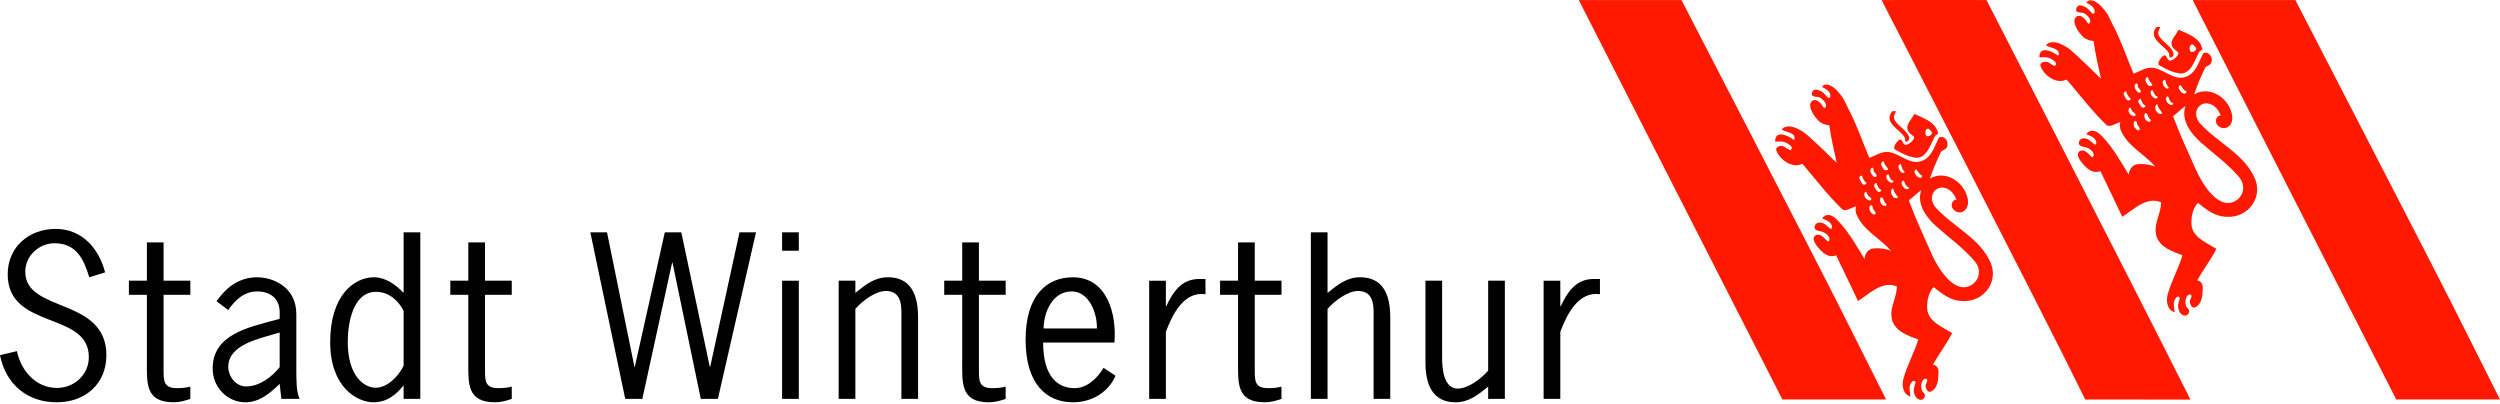 <?xml version="1.0" encoding="UTF-8" standalone="no"?> <svg xmlns="http://www.w3.org/2000/svg" xmlns:xlink="http://www.w3.org/1999/xlink" width="260px" height="42px" viewBox="0 0 260 42" version="1.1"><title>logo_stadt_winterthur</title><desc>Created with Sketch.</desc><defs></defs><g id="Page-1" stroke="none" stroke-width="1" fill="none" fill-rule="evenodd"><g id="iPad-Portrait" transform="translate(-45, -47)"><g id="logo_stadt_winterthur" transform="translate(45, 47)"><g id="Loi" transform="translate(163.647, 0)" fill="#FF1900"><path d="M42.947,0.004 C42.947,0.004 57.264,27.837 64.159,41.559 C60.577,41.55 56.997,41.55 53.497,41.55 L53.225,41.559 C49.108,33.129 32.037,0.005 32.037,0.005 C32.037,0.005 39.3,-0.006 42.947,0.004" id="Fill-1"></path><path d="M27.491,31.568 L32.505,41.542 C31.804,41.55 21.721,41.542 21.721,41.542 C14.707,27.824 0.546,0.004 0.546,0.004 L11.229,0.004 C11.229,0.004 27,30.515 27.491,31.568" id="Fill-4"></path><path d="M91.335,31.568 L96.35,41.542 L85.563,41.542 C78.551,27.824 64.391,0.004 64.391,0.004 L75.071,0.004 C75.071,0.004 90.842,30.515 91.335,31.568" id="Fill-6"></path><path d="M33.381,11.918 C33.422,11.792 33.561,11.624 33.485,11.568 C33.445,11.54 33.257,11.543 33.185,11.568 C33.109,11.595 33.093,11.629 33.058,11.682 C32.323,12.773 33.849,13.426 34.396,14.21 C34.481,14.333 34.481,14.47 34.491,14.613 C34.496,14.677 34.543,14.762 34.644,14.746 C34.826,14.715 34.941,14.46 34.924,14.366 C34.762,13.591 33.864,13.21 33.438,12.557 C33.318,12.375 33.301,12.138 33.381,11.918" id="Fill-8"></path><path d="M35.492,11.866 C35.435,11.841 35.392,11.933 35.357,11.999 C35.103,12.504 34.615,12.874 34.727,13.449 C34.793,13.784 35.225,14.028 35.343,14.161 C35.395,14.213 35.435,14.249 35.423,14.317 C35.377,14.613 34.927,14.992 34.592,15.058 C34.225,15.13 34.227,14.402 33.927,14.527 C33.629,14.655 33.139,15.385 33.445,15.555 C34.37,16.067 34.698,16.238 35.45,16.384 C36.68,16.624 37.123,15.044 37.564,14.2 C37.65,14.036 37.942,13.982 37.911,13.839 C37.663,12.705 36.49,12.331 35.492,11.866 M36.816,14.171 C36.599,14.151 36.568,13.871 36.605,13.652 C36.636,13.475 36.827,13.29 36.995,13.446 C37.123,13.566 37.313,13.701 37.276,13.865 C37.24,14.059 36.989,14.183 36.816,14.171" id="Fill-10"></path><path d="M43.406,27.389 C42.314,24.791 39.572,23.656 37.692,21.616 C37.295,21.184 37.107,20.528 37.435,20.016 C37.648,19.683 37.986,19.484 38.387,19.511 C39.115,19.56 39.595,20.135 39.834,20.799 C39.67,20.738 39.541,20.854 39.471,20.94 C39.272,21.183 39.295,21.567 39.499,21.779 C39.815,22.119 40.309,22.223 40.688,21.879 C41.098,21.504 41.08,20.924 40.938,20.434 C40.464,18.796 38.61,17.681 37.062,18.572 C37.382,17.61 37.757,16.754 38.206,15.809 C38.283,15.64 38.578,15.608 38.726,15.457 C39.029,15.145 38.92,14.504 38.491,14.294 C38.295,14.198 38.052,14.212 37.966,14.382 C37.51,15.292 37.229,16.371 36.216,16.743 C35.025,17.182 34.049,16.061 32.899,15.828 C32.09,15.663 31.478,16.177 30.761,16.417 C30.039,14.715 29.456,12.952 28.585,11.317 C28.328,10.833 28.161,10.327 27.788,9.871 C27.528,9.552 27.314,9.289 26.985,9.053 C26.7,8.854 26.133,8.591 25.842,9.036 C26.251,9.246 26.769,9.527 26.71,10.023 C26.694,10.151 26.612,10.251 26.442,10.141 C26.17,9.852 25.974,9.558 25.587,9.411 C25.39,9.333 25.108,9.246 24.931,9.419 C24.79,9.558 24.708,9.859 24.879,9.974 C25.107,10.121 25.425,10.012 25.674,10.176 C25.988,10.376 26.268,10.671 26.26,11.035 C26.255,11.112 26.118,11.268 26.055,11.216 C25.911,11.103 25.81,10.853 25.628,10.676 C25.353,10.41 25.014,10.281 24.749,10.558 C24.316,11.012 24.962,12.054 25.485,12.565 C25.786,12.86 26.173,12.99 26.603,13.027 C26.768,14.325 27.104,15.657 27.372,16.936 C26.922,16.54 26.564,16.131 26.164,15.764 C25.764,15.399 25.374,15.009 24.968,14.639 C24.523,14.236 24.12,13.819 23.565,13.525 C23.082,13.271 22.62,13.056 22.082,13.187 C21.903,13.23 21.592,13.424 21.692,13.488 C22.037,13.715 22.539,13.726 22.868,14.03 C23.025,14.174 23.051,14.658 22.845,14.504 C22.287,14.086 21.016,13.508 20.967,14.645 C20.959,14.816 21.24,14.692 21.526,14.707 C21.814,14.723 22.137,14.825 22.334,14.977 C22.49,15.093 22.669,15.169 22.693,15.373 C22.71,15.515 22.577,15.657 22.488,15.613 C22.164,15.448 21.916,15.152 21.548,15.18 C21.245,15.201 20.999,15.394 21.092,15.65 C21.458,16.638 22.771,17.56 23.796,17.029 C25.163,18.612 26.414,20.285 27.926,21.744 C28.257,22.065 28.898,21.599 29.391,21.452 C29.294,21.758 29.319,22.044 29.438,22.319 C30.137,23.974 31.882,24.771 33.017,26.086 C32.46,25.86 31.845,25.786 31.246,25.831 C30.636,25.874 30.285,26.392 30.266,26.94 C29.464,25.618 28.716,24.282 27.661,23.122 C27.265,22.686 26.575,21.964 25.916,22.618 C25.879,22.651 25.862,22.725 25.917,22.748 C26.321,22.893 26.746,23.066 26.879,23.509 C26.927,23.67 26.823,23.859 26.726,23.794 C26.323,23.511 26.031,23.043 25.439,23.162 C25.108,23.229 24.919,23.726 25.222,23.913 C25.449,24.054 25.778,24.037 26.024,24.162 C26.187,24.243 26.693,24.551 26.61,24.974 C26.598,25.028 26.499,25.146 26.424,25.097 C26.237,24.971 25.66,24.109 25.139,24.503 C24.657,24.869 25.322,25.635 25.714,26.046 C26.122,26.479 26.702,26.817 27.314,26.556 C28.062,28.146 28.849,29.716 29.591,31.308 C30.784,30.537 32.075,29.185 33.623,29.784 C33.642,31.022 32.739,32.137 33.167,33.378 C33.56,34.519 34.814,34.917 35.854,35.306 C35.435,36.676 34.738,37.91 34.328,39.314 C34.121,40.028 34.213,40.967 35.031,41.24 C34.973,40.49 34.802,40.171 35.219,39.69 C35.351,39.536 35.612,39.622 35.557,39.817 C35.444,40.242 35.282,40.587 35.485,41.081 C35.611,41.38 35.878,41.601 36.172,41.581 C36.365,41.57 36.515,41.356 36.542,41.183 C36.588,40.876 36.281,40.822 36.212,40.545 C36.134,40.232 36.116,39.949 36.278,39.638 C36.357,39.485 36.483,39.388 36.636,39.374 C36.706,39.403 36.733,39.415 36.749,39.446 C36.886,39.674 36.596,39.877 36.613,40.117 C36.629,40.44 36.856,40.853 37.148,40.729 C37.902,40.406 37.948,39.417 37.957,38.647 C37.962,38.303 37.764,37.973 37.379,37.924 C38.001,36.803 38.794,35.789 39.376,34.645 C38.35,33.998 36.854,33.426 36.782,32.103 C36.74,31.36 36.899,30.431 37.452,29.855 C38.189,30.436 38.913,31.055 39.895,31.245 C41.017,31.465 42.135,31.175 42.906,30.306 C43.66,29.457 43.793,28.31 43.406,27.389 M35.618,17.612 C35.752,17.653 35.894,18.123 36.276,18.279 C36.233,18.369 36.195,18.499 36.105,18.499 C35.842,18.499 35.666,18.303 35.524,18.08 C35.366,17.832 35.554,17.59 35.618,17.612 M32.056,16.873 C32.09,16.812 32.254,16.719 32.269,16.804 C32.327,17.116 32.554,17.333 32.713,17.558 C32.781,17.658 32.424,17.806 32.281,17.63 C32.101,17.411 31.902,17.147 32.056,16.873 M30.893,17.626 C30.902,17.577 30.946,17.437 31.078,17.44 C31.258,17.465 31.176,17.667 31.2,17.757 C31.255,17.962 31.549,18.058 31.518,18.314 C31.512,18.354 31.425,18.389 31.361,18.402 C31.309,18.413 31.243,18.384 31.205,18.347 C30.984,18.133 30.827,17.916 30.893,17.626 M29.733,18.526 C29.697,18.386 29.854,18.216 30.033,18.288 C29.972,18.369 30.16,18.678 30.207,18.736 C30.337,18.909 30.296,18.93 30.49,19.014 C30.412,19.239 30.148,19.267 30.03,19.106 C29.898,18.926 29.788,18.737 29.733,18.526 M30.29,20.025 C30.316,19.973 30.432,19.909 30.463,19.992 C30.515,20.126 30.576,20.23 30.645,20.346 C30.74,20.504 31.047,20.524 30.954,20.765 C30.935,20.813 30.847,20.859 30.795,20.85 C30.432,20.779 30.111,20.4 30.29,20.025 M30.79,21.831 C30.752,21.643 30.77,21.258 31.024,21.366 C31.127,21.409 31.076,21.616 31.185,21.772 C31.284,21.912 31.425,22.064 31.416,22.137 C31.361,22.581 30.847,22.101 30.79,21.831 M31.446,19.701 C31.376,19.565 31.263,19.435 31.255,19.293 C31.243,19.179 31.455,18.936 31.512,19.068 C31.636,19.342 31.692,19.608 32.026,19.768 C31.891,20.082 31.588,19.972 31.446,19.701 M32.087,21.288 C31.9,21.129 31.839,20.836 31.917,20.58 C31.926,20.55 31.991,20.515 32.023,20.524 C32.251,20.59 32.251,20.842 32.347,21.013 C32.413,21.137 32.479,21.131 32.566,21.269 C32.48,21.55 32.211,21.4 32.087,21.288 M32.775,18.861 C32.569,18.684 32.479,18.468 32.561,18.245 C32.578,18.19 32.739,18.086 32.775,18.182 C32.879,18.447 32.974,18.756 33.283,18.811 C33.194,19.091 32.974,19.028 32.775,18.861 M33.291,20.516 C33.067,20.304 32.899,19.94 33.127,19.641 C33.168,19.588 33.252,19.605 33.257,19.637 C33.301,19.972 33.548,20.213 33.704,20.456 C33.818,20.632 33.445,20.666 33.291,20.516 M33.84,17.544 C33.782,17.359 33.684,17.168 34.049,17.05 C34.124,17.437 34.219,17.652 34.456,17.892 C34.465,17.901 34.328,17.991 34.27,17.983 C34.072,17.956 33.896,17.73 33.84,17.544 M34.231,19.354 C34.147,19.201 34.066,19.039 34.156,18.892 C34.193,18.831 34.346,18.731 34.375,18.825 C34.464,19.137 34.621,19.433 34.916,19.514 C34.774,19.857 34.36,19.585 34.231,19.354 M41.903,29.148 C41.698,29.448 41.415,29.67 41.072,29.79 C39.465,30.358 37.929,27.951 37.243,26.409 C36.409,24.531 35.579,22.758 34.869,20.834 C35.328,20.507 35.681,20.118 36.169,19.773 C35.649,21.207 36.681,22.607 37.721,23.535 C39.076,24.75 40.513,25.751 41.728,27.172 C42.212,27.733 42.326,28.53 41.903,29.148" id="Fill-12"></path><path d="M60.863,3.159 C60.906,3.032 61.043,2.865 60.968,2.809 C60.929,2.78 60.739,2.783 60.667,2.809 C60.591,2.833 60.575,2.868 60.539,2.923 C59.808,4.011 61.334,4.668 61.88,5.451 C61.961,5.572 61.961,5.71 61.973,5.852 C61.978,5.918 62.025,6.002 62.126,5.985 C62.311,5.955 62.424,5.698 62.406,5.607 C62.246,4.83 61.348,4.45 60.92,3.797 C60.799,3.615 60.786,3.379 60.863,3.159" id="Fill-14"></path><path d="M62.977,3.104 C62.922,3.078 62.874,3.171 62.84,3.238 C62.585,3.742 62.099,4.113 62.21,4.688 C62.275,5.022 62.706,5.266 62.825,5.399 C62.876,5.454 62.918,5.487 62.908,5.555 C62.862,5.851 62.412,6.227 62.076,6.296 C61.709,6.368 61.71,5.638 61.41,5.765 C61.112,5.893 60.623,6.626 60.929,6.794 C61.852,7.304 62.181,7.476 62.932,7.62 C64.163,7.859 64.605,6.28 65.049,5.438 C65.135,5.274 65.425,5.22 65.395,5.078 C65.147,3.942 63.974,3.569 62.977,3.104 M64.298,5.407 C64.081,5.392 64.05,5.109 64.088,4.89 C64.119,4.713 64.31,4.531 64.477,4.684 C64.605,4.804 64.792,4.939 64.758,5.103 C64.719,5.297 64.477,5.424 64.298,5.407" id="Fill-16"></path><path d="M70.89,18.63 C69.799,16.032 67.054,14.896 65.174,12.855 C64.778,12.424 64.59,11.768 64.916,11.252 C65.13,10.919 65.471,10.725 65.872,10.751 C66.597,10.8 67.077,11.375 67.314,12.037 C67.153,11.977 67.023,12.092 66.953,12.181 C66.753,12.422 66.779,12.805 66.981,13.02 C67.297,13.358 67.793,13.464 68.17,13.118 C68.58,12.745 68.564,12.164 68.421,11.673 C67.946,10.035 66.09,8.92 64.546,9.813 C64.861,8.848 65.236,7.993 65.688,7.048 C65.766,6.881 66.063,6.848 66.208,6.696 C66.511,6.384 66.401,5.744 65.974,5.534 C65.777,5.436 65.534,5.451 65.451,5.618 C64.992,6.531 64.711,7.611 63.698,7.986 C62.507,8.423 61.534,7.299 60.383,7.068 C59.571,6.904 58.962,7.417 58.243,7.657 C57.523,5.955 56.938,4.191 56.07,2.556 C55.81,2.073 55.643,1.567 55.271,1.111 C55.013,0.793 54.799,0.528 54.465,0.293 C54.184,0.092 53.614,-0.169 53.326,0.279 C53.737,0.485 54.251,0.768 54.195,1.259 C54.178,1.392 54.094,1.49 53.924,1.382 C53.653,1.09 53.456,0.797 53.069,0.651 C52.872,0.576 52.592,0.487 52.416,0.66 C52.274,0.799 52.193,1.099 52.362,1.213 C52.586,1.362 52.907,1.253 53.155,1.412 C53.476,1.617 53.751,1.909 53.74,2.275 C53.739,2.351 53.6,2.506 53.54,2.457 C53.392,2.339 53.294,2.093 53.11,1.915 C52.835,1.651 52.496,1.519 52.231,1.801 C51.798,2.252 52.44,3.296 52.967,3.806 C53.269,4.098 53.653,4.229 54.082,4.266 C54.251,5.565 54.589,6.897 54.855,8.175 C54.404,7.779 54.046,7.369 53.647,7.004 C53.245,6.637 52.856,6.247 52.451,5.878 C52.006,5.474 51.605,5.057 51.049,4.765 C50.565,4.509 50.104,4.297 49.564,4.425 C49.385,4.47 49.076,4.664 49.174,4.73 C49.519,4.954 50.022,4.965 50.351,5.271 C50.509,5.415 50.535,5.898 50.328,5.744 C49.769,5.326 48.501,4.748 48.45,5.884 C48.443,6.057 48.722,5.93 49.01,5.945 C49.298,5.961 49.619,6.066 49.818,6.215 C49.972,6.332 50.151,6.409 50.175,6.615 C50.192,6.753 50.062,6.897 49.969,6.851 C49.648,6.686 49.4,6.392 49.028,6.42 C48.729,6.441 48.482,6.634 48.574,6.889 C48.941,7.879 50.253,8.799 51.28,8.269 C52.647,9.853 53.893,11.526 55.411,12.985 C55.739,13.303 56.38,12.838 56.874,12.69 C56.776,12.998 56.804,13.287 56.919,13.56 C57.622,15.214 59.366,16.014 60.502,17.329 C59.942,17.102 59.329,17.028 58.729,17.07 C58.119,17.113 57.77,17.63 57.751,18.178 C56.948,16.858 56.198,15.523 55.143,14.362 C54.748,13.926 54.057,13.204 53.398,13.854 C53.361,13.892 53.344,13.967 53.401,13.987 C53.803,14.134 54.231,14.307 54.363,14.75 C54.41,14.908 54.306,15.1 54.21,15.033 C53.805,14.75 53.511,14.285 52.924,14.403 C52.592,14.47 52.402,14.967 52.707,15.154 C52.931,15.295 53.262,15.278 53.506,15.402 C53.672,15.484 54.172,15.792 54.091,16.215 C54.08,16.269 53.982,16.385 53.906,16.336 C53.719,16.212 53.141,15.348 52.622,15.743 C52.141,16.11 52.804,16.876 53.196,17.288 C53.607,17.72 54.184,18.057 54.799,17.794 C55.541,19.389 56.331,20.955 57.073,22.549 C58.268,21.778 59.56,20.423 61.105,21.027 C61.123,22.263 60.219,23.375 60.647,24.616 C61.039,25.76 62.296,26.157 63.334,26.545 C62.917,27.915 62.22,29.15 61.811,30.554 C61.605,31.268 61.696,32.207 62.515,32.479 C62.454,31.728 62.287,31.41 62.698,30.93 C62.831,30.777 63.094,30.86 63.041,31.057 C62.928,31.482 62.767,31.826 62.969,32.319 C63.091,32.62 63.362,32.842 63.656,32.822 C63.848,32.811 63.998,32.597 64.026,32.424 C64.07,32.115 63.766,32.062 63.695,31.783 C63.614,31.471 63.594,31.187 63.76,30.876 C63.841,30.725 63.966,30.629 64.119,30.613 C64.191,30.642 64.214,30.653 64.231,30.685 C64.37,30.912 64.078,31.116 64.095,31.358 C64.113,31.682 64.341,32.092 64.63,31.968 C65.382,31.646 65.43,30.658 65.439,29.887 C65.442,29.543 65.246,29.214 64.861,29.163 C65.483,28.045 66.274,27.028 66.855,25.884 C65.834,25.234 64.336,24.665 64.266,23.342 C64.223,22.601 64.382,21.672 64.934,21.094 C65.673,21.674 66.396,22.296 67.375,22.486 C68.501,22.705 69.619,22.416 70.391,21.545 C71.141,20.698 71.277,19.55 70.89,18.63 M63.1,8.851 C63.232,8.893 63.377,9.361 63.76,9.518 C63.717,9.61 63.679,9.738 63.588,9.738 C63.322,9.737 63.149,9.543 63.009,9.319 C62.85,9.072 63.035,8.831 63.1,8.851 M59.537,8.114 C59.574,8.051 59.736,7.96 59.753,8.045 C59.811,8.357 60.034,8.573 60.195,8.799 C60.266,8.894 59.907,9.044 59.762,8.868 C59.583,8.651 59.387,8.388 59.537,8.114 M58.375,8.868 C58.387,8.816 58.43,8.677 58.558,8.682 C58.74,8.708 58.658,8.908 58.684,8.995 C58.737,9.203 59.034,9.298 59,9.553 C58.996,9.592 58.907,9.627 58.843,9.64 C58.791,9.653 58.728,9.625 58.688,9.585 C58.468,9.373 58.31,9.154 58.375,8.868 M57.212,9.764 C57.177,9.625 57.338,9.457 57.518,9.527 C57.455,9.608 57.642,9.916 57.688,9.977 C57.821,10.148 57.781,10.168 57.974,10.254 C57.893,10.477 57.628,10.506 57.515,10.344 C57.382,10.165 57.27,9.978 57.212,9.764 M57.772,11.266 C57.796,11.216 57.916,11.148 57.946,11.231 C57.995,11.367 58.06,11.47 58.128,11.586 C58.222,11.745 58.531,11.763 58.437,12.003 C58.419,12.052 58.329,12.097 58.28,12.089 C57.913,12.02 57.593,11.639 57.772,11.266 M58.274,13.071 C58.235,12.88 58.249,12.496 58.505,12.606 C58.609,12.65 58.558,12.855 58.67,13.014 C58.766,13.152 58.907,13.303 58.898,13.378 C58.843,13.82 58.33,13.342 58.274,13.071 M58.93,10.94 C58.858,10.804 58.746,10.673 58.736,10.532 C58.725,10.417 58.939,10.174 58.996,10.309 C59.116,10.58 59.178,10.847 59.506,11.009 C59.37,11.318 59.072,11.211 58.93,10.94 M59.568,12.53 C59.384,12.367 59.32,12.077 59.401,11.818 C59.408,11.789 59.471,11.754 59.503,11.763 C59.736,11.829 59.736,12.081 59.829,12.254 C59.896,12.377 59.961,12.37 60.051,12.51 C59.964,12.79 59.693,12.64 59.568,12.53 M60.259,10.099 C60.054,9.923 59.961,9.709 60.043,9.484 C60.062,9.431 60.221,9.325 60.257,9.423 C60.361,9.686 60.461,9.995 60.765,10.049 C60.678,10.33 60.456,10.271 60.259,10.099 M60.774,11.757 C60.551,11.545 60.378,11.179 60.609,10.881 C60.65,10.827 60.733,10.846 60.736,10.878 C60.783,11.211 61.031,11.454 61.189,11.694 C61.3,11.873 60.93,11.909 60.774,11.757 M61.323,8.782 C61.265,8.599 61.169,8.409 61.534,8.29 C61.608,8.678 61.7,8.891 61.938,9.133 C61.95,9.14 61.808,9.229 61.752,9.223 C61.551,9.197 61.378,8.969 61.323,8.782 M61.713,10.593 C61.629,10.44 61.548,10.275 61.64,10.131 C61.678,10.069 61.831,9.971 61.856,10.066 C61.947,10.378 62.105,10.673 62.398,10.755 C62.255,11.095 61.843,10.824 61.713,10.593 M69.386,20.389 C69.183,20.687 68.897,20.911 68.556,21.032 C66.948,21.6 65.413,19.19 64.728,17.65 C63.893,15.772 63.061,13.998 62.351,12.077 C62.811,11.745 63.163,11.356 63.65,11.014 C63.131,12.448 64.166,13.846 65.203,14.775 C66.56,15.989 67.995,16.991 69.214,18.41 C69.694,18.974 69.807,19.77 69.386,20.389" id="Fill-18"></path></g><path d="M162.272,29.194 L162.272,31.843 L162.318,31.843 C163.008,30.373 163.898,29.015 165.724,29.015 L166.394,29.015 L166.394,30.596 C164.121,30.284 162.94,32.733 162.272,34.513 L162.272,41.483 L160.536,41.483 L160.536,29.194 L162.272,29.194" id="Fill-20" fill="#000000"></path><path d="M10.931,28.324 L9.284,28.836 C8.704,26.9 7.902,25.297 5.676,25.297 C4.096,25.297 2.628,26.566 2.628,28.258 C2.628,32.574 11.064,30.884 11.064,36.939 C11.064,39.967 8.816,41.838 5.899,41.838 C2.805,41.838 0.601,39.946 0,36.939 L1.759,36.517 C2.181,38.566 3.739,40.345 5.922,40.345 C7.702,40.345 9.239,38.988 9.239,37.139 C9.239,32.332 0.801,34.336 0.801,28.526 C0.801,25.676 3.027,23.806 5.789,23.806 C8.526,23.806 10.285,25.831 10.931,28.324" id="Fill-22" fill="#000000"></path><path d="M17.012,25.208 L17.012,29.192 L19.794,29.192 L19.794,30.662 L17.012,30.662 L17.012,38.386 C17.012,39.589 16.99,40.369 18.416,40.369 C18.904,40.369 19.372,40.324 19.794,40.21 L19.794,41.481 C19.238,41.68 18.659,41.838 18.058,41.838 C15.118,41.838 15.276,39.856 15.276,37.607 L15.276,30.662 L13.405,30.662 L13.405,29.192 L15.276,29.192 L15.276,25.208 L17.012,25.208" id="Fill-24" fill="#000000"></path><path d="M31.154,41.483 L29.261,41.483 L29.085,39.923 C28.082,40.903 26.97,41.839 25.521,41.839 C23.629,41.839 22.115,40.258 22.115,38.322 C22.115,34.805 25.81,34.048 28.527,33.311 L29.085,33.157 L29.085,32.467 C29.085,31.063 28.127,30.309 26.746,30.309 C25.388,30.309 24.454,31.198 23.74,32.244 L22.518,31.331 C23.541,29.862 24.876,28.838 26.746,28.838 C28.416,28.838 30.819,29.862 30.819,32.666 L30.819,38.765 C30.842,39.68 30.798,40.614 31.154,41.483 M29.085,34.581 L28.394,34.781 C26.746,35.27 23.74,35.937 23.74,38.141 C23.74,39.166 24.541,40.19 25.589,40.19 C26.97,40.19 28.239,39.233 29.085,38.187 L29.085,34.581" id="Fill-26" fill="#000000"></path><path d="M50.44,25.208 L50.44,29.192 L53.222,29.192 L53.222,30.662 L50.44,30.662 L50.44,38.386 C50.44,39.589 50.419,40.369 51.842,40.369 C52.332,40.369 52.8,40.324 53.222,40.21 L53.222,41.481 C52.667,41.68 52.089,41.838 51.486,41.838 C48.548,41.838 48.704,39.856 48.704,37.607 L48.704,30.662 L46.834,30.662 L46.834,29.192 L48.704,29.192 L48.704,25.208 L50.44,25.208" id="Fill-28" fill="#000000"></path><path d="M41.976,38.031 L41.976,32.332 C41.442,31.263 40.441,30.35 39.104,30.35 C36.678,30.35 36.166,33.689 36.166,35.538 C36.166,39.144 37.88,40.324 39.083,40.324 C40.306,40.324 41.487,39.077 41.976,38.031 M41.976,30.462 L41.976,24.162 L43.712,24.162 L43.712,41.481 L41.976,41.481 L41.976,40.077 C41.152,41.102 40.196,41.838 38.836,41.838 C37.166,41.838 34.34,40.299 34.34,35.581 C34.34,30.751 36.79,28.836 38.905,28.836 C40.084,28.836 41.175,29.615 41.976,30.462" id="Fill-30" fill="#000000"></path><polygon id="Fill-32" fill="#000000" points="78.624 24.162 74.661 41.481 72.881 41.481 69.942 27.324 69.897 27.324 66.803 41.481 65.023 41.481 61.394 24.162 63.13 24.162 65.979 38.141 66.023 38.141 69.14 24.162 70.855 24.162 73.816 38.141 73.86 38.141 76.91 24.162"></polygon><polygon id="Fill-34" fill="#000000" points="81.339 41.483 83.075 41.483 83.075 29.194 81.339 29.194"></polygon><polygon id="Fill-36" fill="#000000" points="81.339 26.076 83.075 26.076 83.075 24.162 81.339 24.162"></polygon><path d="M88.958,32.13 L88.958,41.481 L87.221,41.481 L87.221,29.192 L88.958,29.192 L88.958,30.462 C89.98,29.639 90.939,28.836 92.34,28.836 C94.077,28.836 95.48,29.792 95.48,32.999 L95.48,41.481 L93.745,41.481 L93.745,33.446 C93.745,32.153 93.966,30.262 92.118,30.262 C91.049,30.262 89.648,31.308 88.958,32.13" id="Fill-37" fill="#000000"></path><path d="M101.807,25.208 L101.807,29.192 L104.589,29.192 L104.589,30.662 L101.807,30.662 L101.807,38.386 C101.807,39.589 101.784,40.369 103.211,40.369 C103.699,40.369 104.165,40.324 104.589,40.21 L104.589,41.481 C104.032,41.68 103.454,41.838 102.851,41.838 C99.913,41.838 100.069,39.856 100.069,37.607 L100.069,30.662 L98.2,30.662 L98.2,29.192 L100.069,29.192 L100.069,25.208 L101.807,25.208" id="Fill-38" fill="#000000"></path><path d="M121.25,29.194 L121.25,31.843 L121.293,31.843 C121.983,30.373 122.876,29.015 124.701,29.015 L125.369,29.015 L125.369,30.596 C123.096,30.284 121.917,32.733 121.25,34.513 L121.25,41.483 L119.514,41.483 L119.514,29.194 L121.25,29.194" id="Fill-39" fill="#000000"></path><path d="M130.494,25.208 L130.494,29.192 L133.276,29.192 L133.276,30.662 L130.494,30.662 L130.494,38.386 C130.494,39.589 130.473,40.369 131.896,40.369 C132.386,40.369 132.854,40.324 133.276,40.21 L133.276,41.481 C132.719,41.68 132.14,41.838 131.54,41.838 C128.601,41.838 128.758,39.856 128.758,37.607 L128.758,30.662 L126.888,30.662 L126.888,29.192 L128.758,29.192 L128.758,25.208 L130.494,25.208" id="Fill-40" fill="#000000"></path><path d="M115.902,35.627 L108.487,35.627 C108.487,39.144 109.98,40.369 111.76,40.369 C113.053,40.369 114.145,39.323 114.767,38.254 L116.014,39.077 C115.345,40.658 113.698,41.839 111.583,41.839 C108.845,41.839 106.663,39.947 106.663,35.338 C106.663,30.728 108.845,28.838 111.583,28.838 C115.123,28.838 116.147,32.621 115.902,35.627 M108.533,34.158 L114.077,34.158 C114.122,32.576 113.274,30.307 111.45,30.307 C109.491,30.307 108.555,32.421 108.533,34.158" id="Fill-41" fill="#000000"></path><path d="M138.065,24.162 L138.065,30.462 C139.089,29.639 140.048,28.836 141.449,28.836 C143.187,28.836 144.588,29.792 144.588,32.999 L144.588,41.481 L142.852,41.481 L142.852,33.446 C142.852,32.153 143.076,30.262 141.227,30.262 C140.157,30.262 138.756,31.308 138.065,32.13 L138.065,41.481 L136.329,41.481 L136.329,24.162 L138.065,24.162" id="Fill-42" fill="#000000"></path><path d="M154.769,38.542 L154.769,29.192 L156.505,29.192 L156.505,41.481 L154.769,41.481 L154.769,40.21 C153.741,41.035 152.787,41.838 151.384,41.838 C149.647,41.838 148.246,40.88 148.246,37.675 L148.246,29.192 L149.98,29.192 L149.98,37.231 C149.98,38.52 150.204,40.414 151.606,40.414 C152.674,40.414 154.078,39.366 154.769,38.542" id="Fill-43" fill="#000000"></path></g></g></g></svg> 